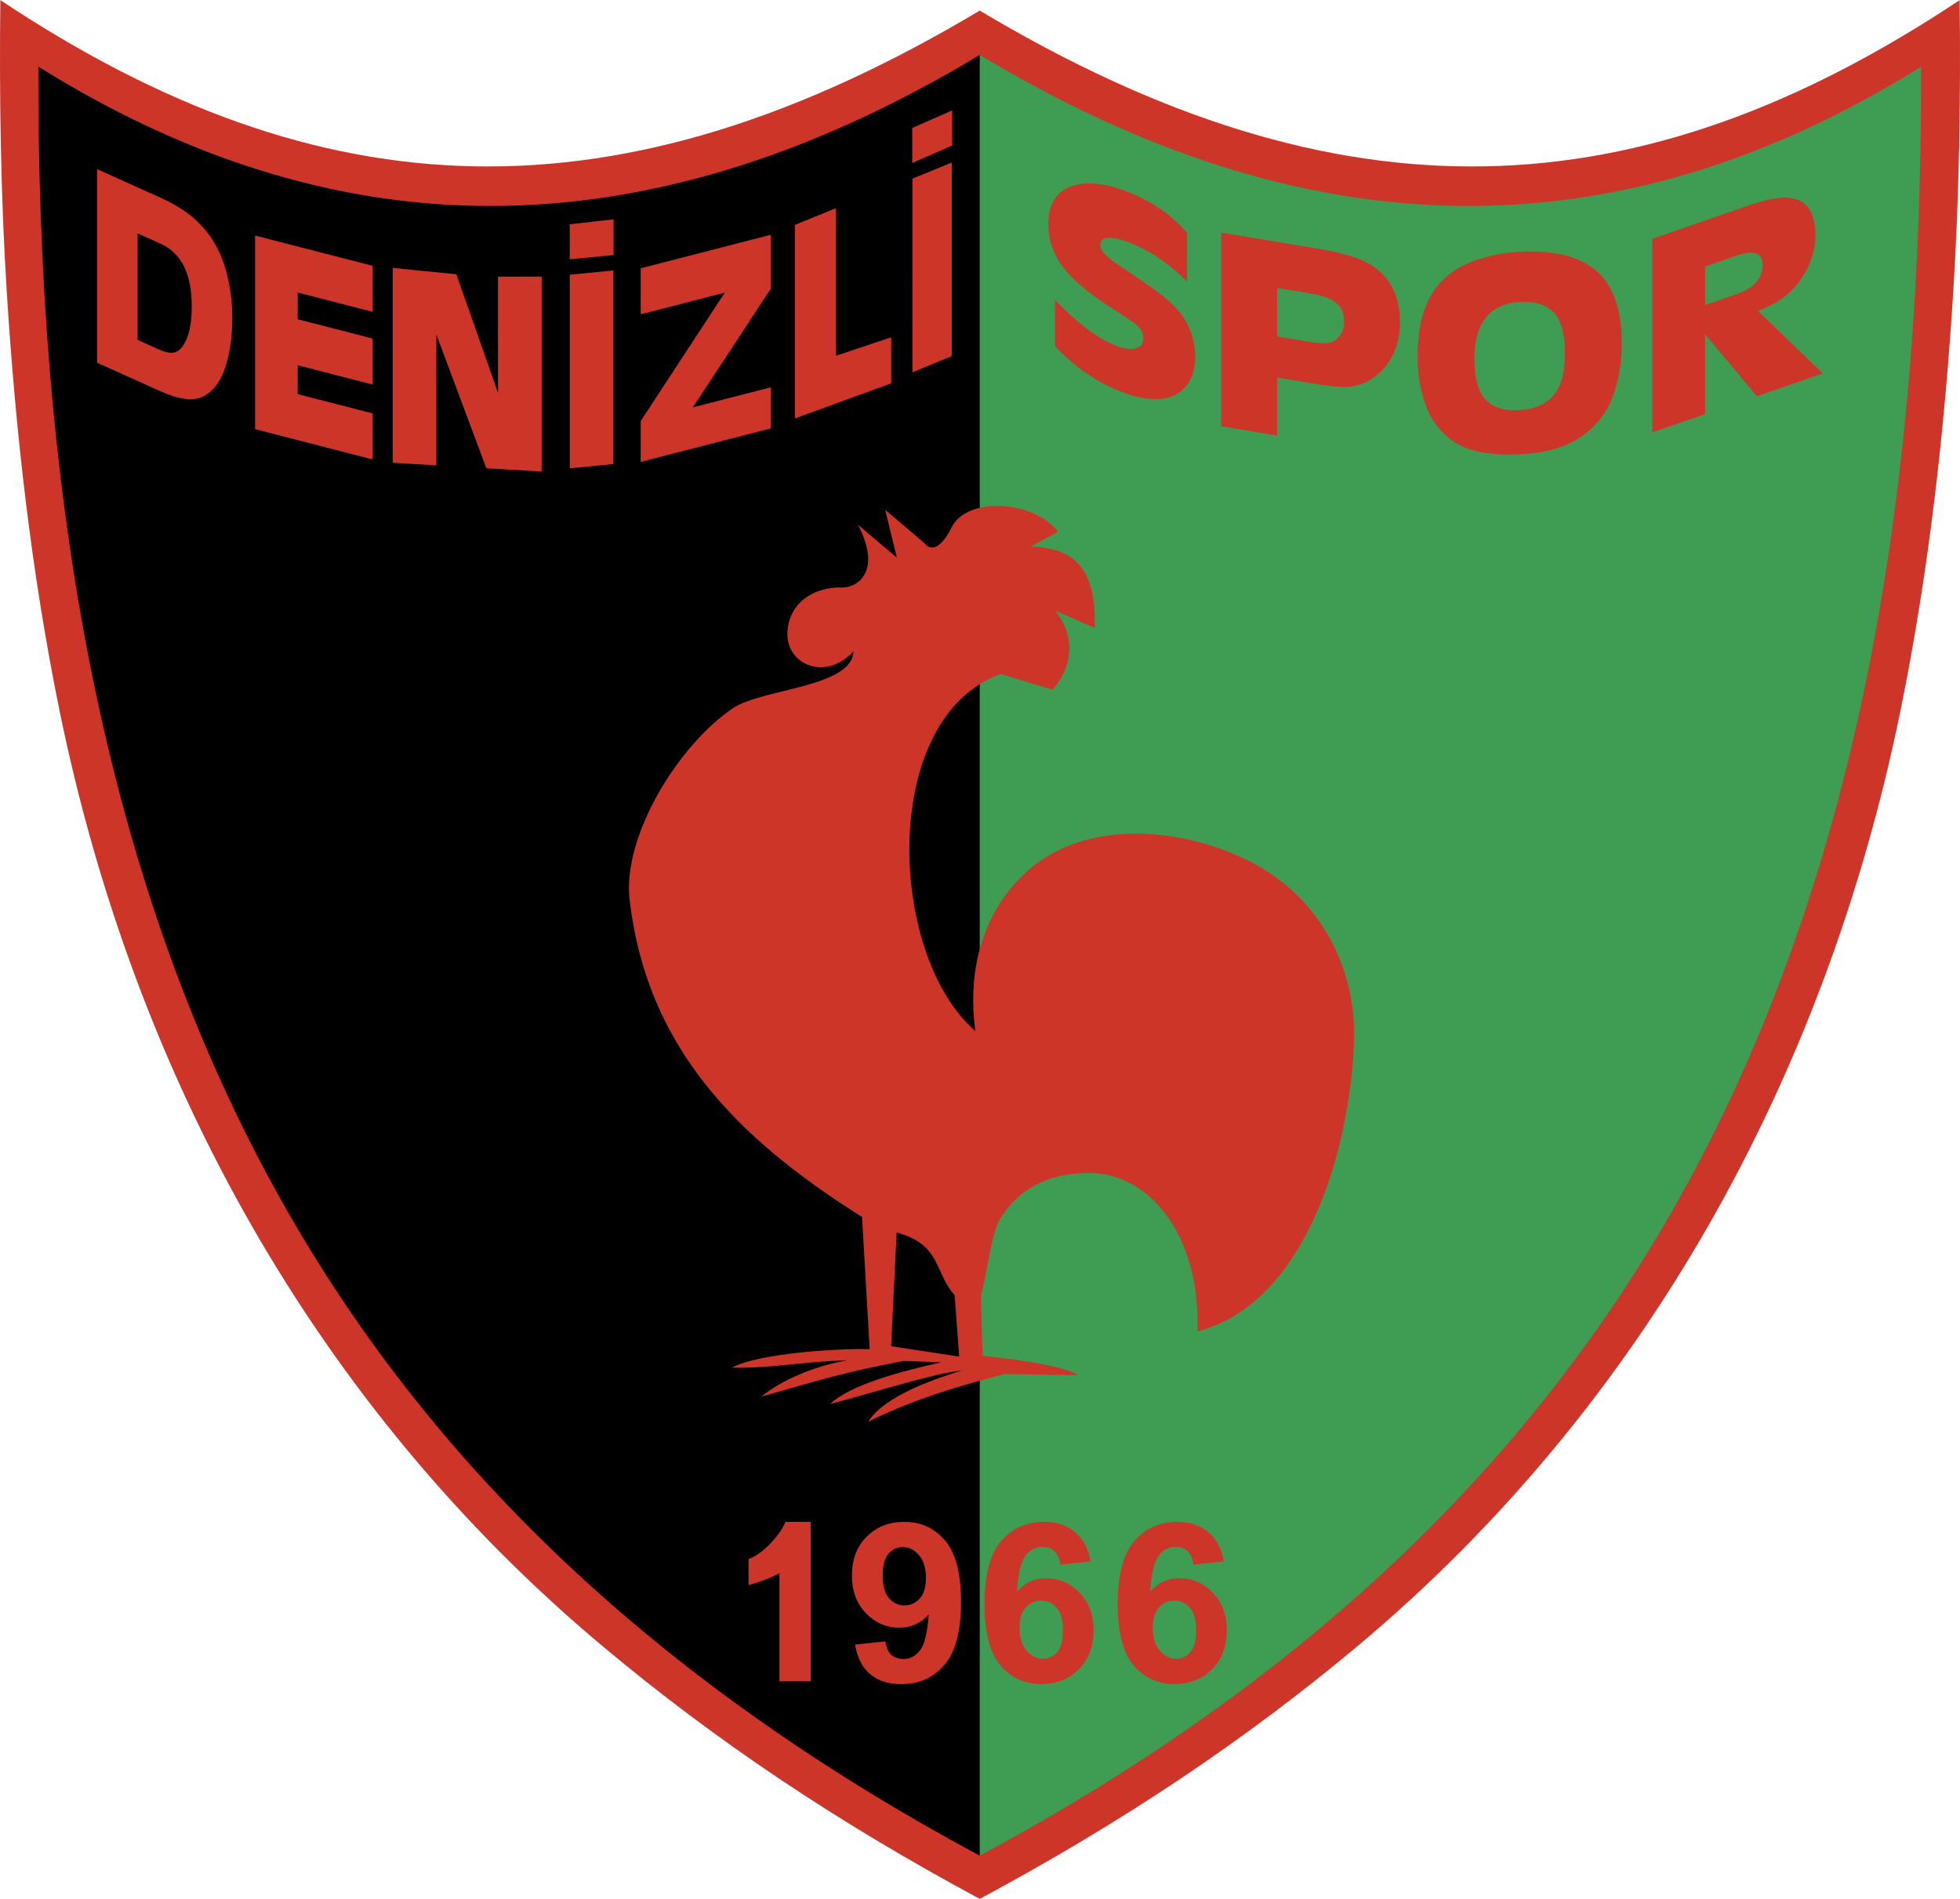 <svg xmlns="http://www.w3.org/2000/svg" width="2500" height="2422" viewBox="0 0 212.766 206.104"><path d="M106.356 206.104C90.73 197.71 77.551 188.83 65.48 178.732c-15.573-13.029-28.293-28.494-38.135-45.658-9.84-17.163-16.803-36.024-20.861-55.844-3.11-15.195-4.792-30.388-5.75-45.552C.077 21.292-.084 10.435.037 0c34.847 23.184 67.107 24.554 106.314 1.137C145.559 24.554 177.882 23.184 212.729 0c.122 10.435-.04 21.292-.697 31.678-.958 15.164-2.64 30.357-5.75 45.552-4.058 19.819-11.02 38.681-20.861 55.844-9.841 17.164-22.562 32.629-38.135 45.658-12.071 10.098-25.305 18.978-40.93 27.372z" fill="#cd3529"/><path d="M106.352 201.411c37.548-20.153 63.138-45.771 79.155-77.376 16.525-32.607 23.14-71.45 23.038-116.812-33.487 20.883-67.11 19.837-102.193-1.273v195.461z" fill="#3f9d53"/><path d="M114.527 32.545l.496.505c.504.511 1.02.995 1.546 1.452.68.616 1.378 1.167 2.088 1.647.855.61 1.71 1.073 2.565 1.389.758.289 1.386.388 1.882.294.684-.114 1.012-.49.994-1.128.019-.605-.306-1.154-.975-1.643-.545-.394-1.378-.946-2.498-1.668-1.995-1.269-3.533-2.5-4.624-3.691-1.467-1.575-2.203-3.384-2.203-5.426 0-.967.179-1.774.542-2.421.444-.836 1.143-1.393 2.083-1.682 1.52-.506 3.455-.321 5.808.559 2.334.908 4.291 2.145 5.867 3.703l.758.794v5.296l-1.169-1.063c-1.613-1.396-3.324-2.452-5.135-3.161-2.091-.78-3.126-.66-3.107.36-.019.458.56 1.103 1.736 1.938l2.536 1.707c2.151 1.44 3.593 2.625 4.321 3.55 1.128 1.442 1.695 3.067 1.707 4.879 0 1.394-.385 2.508-1.154 3.336-.788.859-1.856 1.271-3.208 1.239-1.128-.021-2.331-.276-3.604-.772a16.383 16.383 0 0 1-3.036-1.516 18.723 18.723 0 0 1-3.384-2.619l-.833-.836v-5.022h.001zm28.499-5.57a29.76 29.76 0 0 1 3.651.826c3.5 1.077 5.266 3.441 5.298 7.097-.021 2.522-.863 4.459-2.524 5.805-.959.79-2.023 1.214-3.182 1.277-.783.041-2.063-.084-3.841-.38l-3.792-.631v6.294l-6.068-1.01v-21.02l10.458 1.742zm-4.39 9.533l3.182.53 1.473.203c.835.094 1.485-.099 1.942-.587.461-.483.687-1.077.674-1.783.012-1.403-.803-2.323-2.444-2.758a19.374 19.374 0 0 0-1.646-.344l-3.182-.53v5.269h.001zm15.25 2.094c0-3.644.885-6.352 2.659-8.125 1.044-1.068 2.382-1.852 4.017-2.364a18.167 18.167 0 0 1 4.413-.796 17.417 17.417 0 0 1 4.396.269c1.615.324 2.949.952 4.001 1.883 1.774 1.582 2.663 4.174 2.675 7.778 0 1.951-.294 3.79-.877 5.51-.648 1.938-1.876 3.514-3.678 4.726-1.574 1.05-3.638 1.65-6.199 1.793-1.998.13-3.707.015-5.13-.337a7.076 7.076 0 0 1-3.352-1.831c-.963-.923-1.644-1.965-2.047-3.128-.597-1.65-.89-3.444-.878-5.378zm6.166.313c0 2.071.399 3.546 1.195 4.423.795.881 2.039 1.269 3.728 1.167 1.888-.124 3.238-.832 4.045-2.13.563-.892.849-2.269.861-4.13a9.435 9.435 0 0 0-.334-2.663c-.551-2.01-2.08-2.952-4.588-2.818-3.259.224-4.895 2.273-4.907 6.151zm29.696-16.601c1.758-.591 3.089-.884 3.999-.876 1.383.011 2.324.534 2.828 1.564.326.689.493 1.493.504 2.411-.012 1.545-.428 3.003-1.259 4.376-.917 1.522-2.157 2.652-3.718 3.396l-1.258.558 7.02 6.779L190.71 43l-5.614-6.734v8.677l-5.731 1.984V25.909l10.383-3.595zm-4.651 6.606v4.172l3.169-1.097c1.039-.36 1.759-.742 2.165-1.146.603-.601.905-1.312.917-2.139-.038-1.29-.981-1.615-2.828-.976l-3.423 1.186z" fill="#cd3529"/><path d="M106.352 201.411c-37.548-20.153-63.138-45.771-79.155-77.376C10.672 91.427 4.058 52.585 4.16 7.223 37.646 28.106 71.268 27.06 106.352 5.95v195.461z"/><path d="M79.584 76.846c-5.888 3.948-12.054 13.84-11.233 20.847 1.838 15.705 11.318 25.67 25.226 34.386l.829 14.351c-2.895-.101-11.99.392-14.945 2.006 4.196.129 8.249-.739 12.534-.78-3.345.508-7.21 2.138-9.339 3.929 6.167-1.769 9.217-2.697 15.425-3.874l4.125.147c-4.558 1.003-9.98 2.497-12.092 4.521 4.745-1.229 11.112-3.3 14.289-3.625-2.456.748-8.35 2.645-10.159 5.559 5.796-2.928 12.472-4.545 14.842-5.186 1.032.002 4.971.102 7.926.128-1.643-1.155-8.402-1.894-10.359-2.106l-.171-6.576c.531-1.597 1.138-6.765 2.041-8.225 2.479-4.006 6.071-4.898 9.208-5.036 6.902-.303 12.625 6.666 12.258 17.194 11.701-3.026 16.579-19.579 16.998-31.588.248-7.077-3.091-15.305-11.445-19.492-6.989-3.503-17.222-4.648-23.735.865-4.084 3.458-7.027 9.448-5.932 17.604-9.538-8.209-10.442-34.054 2.766-38.746l5.61 1.708c1.507-1.665 3.075-5.046.299-8.578l4.283 1.867c.24-6.862-2.595-8.679-6.938-8.831l2.955-1.615c-2.776-3.532-10.014-3.785-11.581-.404 0 0-1.567 3.38-2.956 1.615l-4.222-3.583 1.267 5.197-4.223-3.583c2.716 5.248-.24 6.862-1.688 6.812-2.895-.101-5.851 1.514-5.97 4.945-.12 3.431 4.164 5.298 7.178 1.968-.134 3.948-9.907 4.057-13.071 6.179zm24.047 63.732l.49 6.663-7.389-1.128.601-12.339c4.856 1.297 4.051 4.278 6.298 6.804zM88.009 182.487h-3.397v-11.743c-1.118.616-2.235.978-3.353 1.302v-2.834c1.471-.47 3.479-2.635 3.994-4.034h2.756v17.309zm4.811-3.986l3.292-.352c.081.65.291 1.132.629 1.445.337.313.786.47 1.344.47.7 0 1.299-.312 1.79-.939.491-.628.805-1.929.941-3.904-.855.963-1.923 1.445-3.205 1.445-1.394 0-2.598-.521-3.611-1.569-1.013-1.047-1.518-2.408-1.518-4.088 0-1.746.531-3.156 1.601-4.226s2.431-1.604 4.084-1.604c1.799 0 3.274.677 4.428 2.029 1.153 1.351 1.728 3.576 1.728 6.674 0 3.149-.601 5.424-1.802 6.818-1.202 1.396-2.766 2.095-4.694 2.095-1.384 0-2.505-.362-3.36-1.078-.856-.718-1.405-1.789-1.647-3.216zm7.695-7.221c0-1.065-.253-1.895-.755-2.481-.504-.587-1.087-.881-1.75-.881-.628 0-1.152.24-1.566.722-.416.484-.623 1.273-.623 2.369 0 1.114.226 1.933.678 2.454s1.015.783 1.694.783c.653 0 1.203-.251 1.65-.753.448-.502.672-1.241.672-2.213zm17.87-1.809l-3.292.353c-.081-.66-.291-1.144-.629-1.457-.337-.316-.777-.473-1.319-.473-.718 0-1.325.316-1.82.942-.496.626-.808 1.932-.936 3.916.846-.972 1.898-1.459 3.156-1.459 1.418 0 2.635.526 3.648 1.577 1.013 1.05 1.518 2.405 1.518 4.066 0 1.764-.533 3.179-1.598 4.245-1.062 1.069-2.431 1.601-4.1 1.601-1.79 0-3.261-.677-4.416-2.029-1.152-1.351-1.729-3.57-1.729-6.649 0-3.161.601-5.437 1.803-6.833 1.201-1.394 2.762-2.092 4.682-2.092 1.344 0 2.462.367 3.345 1.099.881.734 1.442 1.796 1.687 3.193zm-7.708 7.207c0 1.074.254 1.902.762 2.486.507.584 1.089.876 1.743.876.629 0 1.152-.238 1.573-.717.418-.479.629-1.261.629-2.351 0-1.12-.227-1.942-.679-2.462-.452-.524-1.016-.783-1.694-.783-.653 0-1.205.25-1.657.747-.451.497-.677 1.231-.677 2.204zm22.169-7.207l-3.292.353c-.08-.66-.292-1.144-.628-1.457-.339-.315-.778-.473-1.319-.473-.719 0-1.326.316-1.821.942s-.808 1.932-.935 3.916c.846-.972 1.898-1.459 3.155-1.459 1.418 0 2.636.526 3.648 1.577 1.013 1.05 1.518 2.405 1.518 4.066 0 1.764-.534 3.177-1.598 4.245-1.064 1.067-2.431 1.601-4.1 1.601-1.79 0-3.262-.676-4.416-2.029-1.153-1.351-1.728-3.57-1.728-6.649 0-3.161.6-5.437 1.802-6.833 1.201-1.395 2.762-2.092 4.682-2.092 1.344 0 2.462.367 3.344 1.099.883.733 1.443 1.796 1.688 3.193zm-7.708 7.207c0 1.074.254 1.902.762 2.486.508.584 1.09.876 1.743.876.629 0 1.153-.238 1.573-.717.419-.478.629-1.261.629-2.351 0-1.12-.227-1.941-.678-2.462-.453-.523-1.016-.783-1.694-.783-.654 0-1.205.25-1.657.747-.451.497-.678 1.231-.678 2.204zM61.844 24.333l4.757-.539v3.878l-4.757.465v-3.804zm-44.293-2.829c.76.343 1.502.751 2.23 1.223 2.439 1.593 4.046 3.89 4.821 6.894.41 1.6.614 3.215.614 4.848 0 1.688-.18 3.239-.544 4.651-.495 1.938-1.354 3.235-2.582 3.886-1.063.562-2.632.373-4.708-.563l-6.846-3.086V18.343l7.015 3.161zm-2.614 3.817v11.562l2.093.944c.786.365 1.377.512 1.773.441.463-.064.87-.402 1.229-1.019.506-.885.769-2.186.783-3.903.023-3.589-1.109-5.894-3.4-6.909l-2.478-1.116zm25.503 3.517v4.995l-8.125-2.093v2.9l8.125 2.093v4.995l-8.125-2.092v3.131l8.125 2.093v4.995L27.69 46.57V25.555l12.75 3.283zm9.095.916l4.521 12.861V30.019l4.741-.006V51.17l-6.001-.351-5.427-14.52v14.202l-4.741-.277V29.067l6.907.687zm17.048-.409V50.36l-4.729.461V29.807l4.729-.462zm17.079-3.871v5.87l-8.459 12.865 8.459-2.179v4.459L69.55 50.124v-4.435l9.128-13.937-9.128 2.351v-4.994l14.112-3.635zm7.089-2.892v16.021l5.992-2.005v4.995L86.29 45.409V24.394l4.461-1.812zm12.563-4.952v21.015l-4.267 1.75V19.381l4.267-1.751zm-4.289-3.753l4.338-1.907v3.805l-4.338 1.907v-3.805z" fill="#cd3529"/></svg>